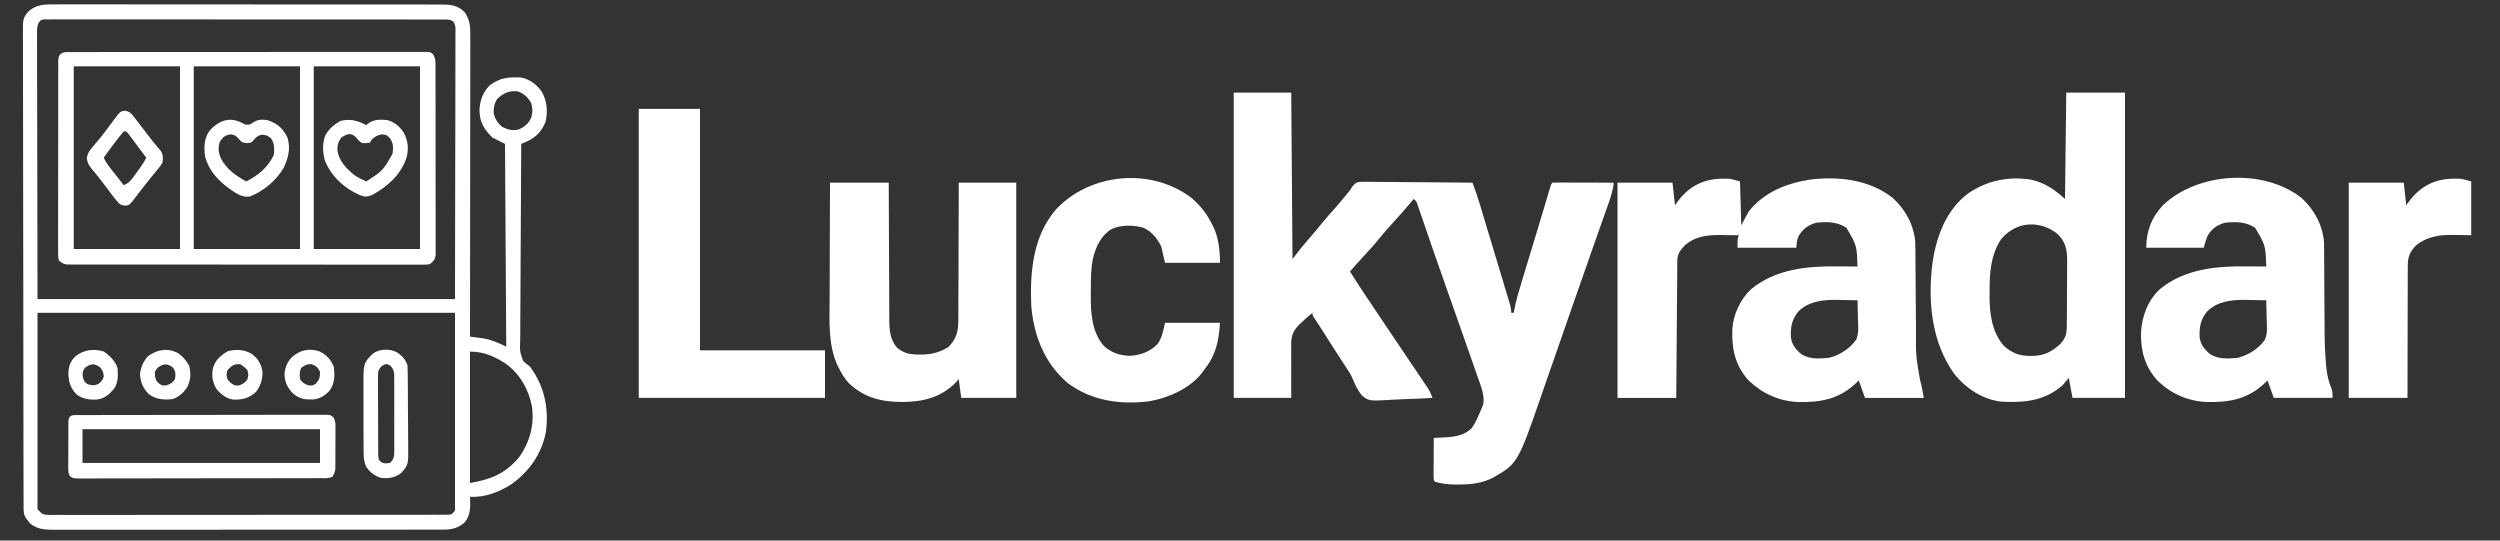 <svg width="185" height="40" viewBox="0 0 185 40" fill="none" xmlns="http://www.w3.org/2000/svg">
<rect x="0" y="0" width="185" height="40" fill="#333333" stroke="none"/>
<path d="M91.297 6.852C92.702 6.852 94.106 6.852 95.552 6.852C95.583 10.916 95.614 14.98 95.645 19.167C95.859 18.892 96.072 18.617 96.293 18.333C96.472 18.12 96.653 17.907 96.836 17.697C97.175 17.304 97.51 16.909 97.836 16.505C98.164 16.1 98.507 15.713 98.858 15.328C99.15 15 99.426 14.66 99.702 14.319C99.767 14.238 99.833 14.157 99.9 14.074C99.963 13.979 100.026 13.883 100.091 13.785C100.237 13.611 100.322 13.53 100.542 13.468C100.765 13.45 100.981 13.45 101.205 13.455C101.331 13.455 101.331 13.455 101.459 13.455C101.736 13.456 102.013 13.46 102.289 13.464C102.482 13.465 102.674 13.466 102.866 13.467C103.371 13.469 103.877 13.474 104.382 13.48C104.898 13.486 105.414 13.489 105.93 13.491C106.941 13.497 107.953 13.507 108.965 13.518C109.17 14.05 109.348 14.584 109.512 15.129C109.537 15.213 109.562 15.297 109.588 15.383C109.671 15.657 109.754 15.931 109.836 16.206C109.894 16.397 109.951 16.588 110.009 16.779C110.13 17.179 110.25 17.579 110.37 17.979C110.524 18.492 110.679 19.005 110.834 19.518C110.953 19.912 111.072 20.307 111.19 20.701C111.247 20.89 111.304 21.08 111.361 21.269C111.441 21.532 111.52 21.796 111.599 22.06C111.623 22.139 111.647 22.217 111.671 22.298C111.758 22.589 111.832 22.842 111.832 23.148C111.894 23.148 111.955 23.148 112.017 23.148C112.03 23.074 112.03 23.074 112.042 22.998C112.184 22.221 112.416 21.473 112.646 20.718C112.69 20.573 112.734 20.427 112.778 20.281C112.894 19.898 113.01 19.516 113.126 19.133C113.243 18.75 113.358 18.367 113.474 17.983C113.608 17.54 113.742 17.097 113.877 16.654C114.06 16.049 114.244 15.445 114.423 14.839C114.462 14.706 114.462 14.706 114.502 14.571C114.549 14.415 114.594 14.259 114.64 14.103C114.782 13.621 114.782 13.621 114.885 13.518C115.027 13.51 115.169 13.508 115.312 13.508C115.402 13.508 115.493 13.508 115.587 13.508C115.685 13.508 115.784 13.509 115.886 13.509C116.036 13.51 116.036 13.51 116.19 13.51C116.512 13.51 116.835 13.511 117.157 13.513C117.375 13.513 117.593 13.514 117.811 13.514C118.346 13.515 118.882 13.517 119.417 13.518C119.362 14.127 119.167 14.667 118.963 15.24C118.925 15.347 118.888 15.453 118.849 15.563C118.768 15.794 118.686 16.025 118.604 16.256C118.473 16.627 118.342 16.998 118.211 17.369C118.074 17.759 117.937 18.149 117.799 18.539C117.362 19.779 116.929 21.02 116.496 22.262C116.37 22.622 116.245 22.983 116.119 23.343C115.721 24.483 115.324 25.624 114.928 26.764C114.765 27.233 114.602 27.701 114.439 28.169C114.329 28.488 114.218 28.806 114.108 29.125C112.319 34.291 112.319 34.291 110.445 35.37C109.635 35.763 108.901 35.85 108.011 35.851C107.928 35.852 107.845 35.853 107.759 35.854C107.218 35.855 106.709 35.81 106.19 35.648C106.097 35.556 106.097 35.556 106.087 35.256C106.087 35.123 106.088 34.991 106.088 34.858C106.089 34.753 106.089 34.753 106.089 34.647C106.089 34.423 106.091 34.199 106.092 33.976C106.092 33.824 106.093 33.673 106.093 33.522C106.094 33.15 106.096 32.779 106.097 32.407C106.248 32.4 106.248 32.4 106.401 32.392C106.535 32.385 106.668 32.378 106.802 32.37C106.868 32.367 106.934 32.364 107.002 32.361C107.691 32.322 108.384 32.198 108.896 31.696C109.162 31.336 109.336 30.924 109.514 30.515C109.544 30.449 109.573 30.383 109.604 30.314C109.63 30.249 109.657 30.183 109.684 30.116C109.708 30.058 109.733 30 109.757 29.941C109.883 29.257 109.59 28.585 109.367 27.951C109.332 27.852 109.298 27.752 109.262 27.649C109.148 27.321 109.034 26.994 108.919 26.667C108.839 26.437 108.759 26.207 108.679 25.977C108.112 24.347 107.537 22.72 106.959 21.095C106.612 20.12 106.27 19.144 105.934 18.166C105.897 18.06 105.861 17.954 105.824 17.846C105.648 17.334 105.472 16.823 105.298 16.311C105.235 16.128 105.172 15.945 105.109 15.762C105.067 15.636 105.067 15.636 105.023 15.507C104.983 15.392 104.983 15.392 104.943 15.274C104.92 15.208 104.897 15.141 104.874 15.072C104.806 14.889 104.806 14.889 104.617 14.722C104.549 14.803 104.481 14.884 104.41 14.967C103.943 15.517 103.473 16.062 102.981 16.591C102.668 16.929 102.368 17.274 102.08 17.633C101.677 18.133 101.246 18.601 100.808 19.07C100.498 19.404 100.197 19.746 99.9 20.093C100.3 20.736 100.716 21.368 101.136 21.998C101.193 22.083 101.249 22.168 101.308 22.255C101.93 23.188 102.557 24.117 103.184 25.046C103.574 25.625 103.965 26.204 104.354 26.784C104.472 26.958 104.589 27.132 104.707 27.306C104.886 27.572 105.066 27.838 105.245 28.105C105.3 28.186 105.355 28.267 105.412 28.351C105.462 28.427 105.513 28.503 105.566 28.581C105.611 28.647 105.655 28.714 105.701 28.782C105.829 28.996 105.918 29.211 106.005 29.444C105.312 29.487 104.62 29.516 103.927 29.536C103.691 29.544 103.456 29.556 103.221 29.57C101.322 29.684 101.322 29.684 100.809 29.29C100.472 28.898 100.267 28.455 100.076 27.978C99.97 27.725 99.832 27.507 99.676 27.282C99.609 27.18 99.609 27.18 99.541 27.076C99.497 27.01 99.454 26.943 99.409 26.875C98.908 26.11 98.416 25.34 97.927 24.568C97.876 24.487 97.825 24.407 97.772 24.324C97.724 24.248 97.677 24.173 97.627 24.095C97.512 23.916 97.394 23.74 97.273 23.564C97.125 23.333 97.125 23.333 97.125 23.148C97.016 23.238 96.909 23.329 96.801 23.42C96.741 23.471 96.681 23.521 96.619 23.573C96.542 23.647 96.465 23.72 96.385 23.796C96.325 23.851 96.265 23.905 96.204 23.96C95.72 24.44 95.56 24.778 95.547 25.458C95.549 25.559 95.551 25.66 95.552 25.764C95.552 25.87 95.55 25.976 95.549 26.084C95.547 26.419 95.55 26.754 95.552 27.089C95.552 27.317 95.551 27.545 95.549 27.774C95.546 28.331 95.549 28.887 95.552 29.444C94.148 29.444 92.744 29.444 91.297 29.444C91.297 21.989 91.297 14.533 91.297 6.852Z" fill="white"/>
<path d="M127.453 13.223C127.616 13.221 127.616 13.221 127.782 13.219C128.113 13.241 128.113 13.241 128.76 13.426C128.791 14.495 128.821 15.565 128.853 16.667C129.036 16.331 129.219 15.995 129.408 15.648C130.512 14.226 132.24 13.542 133.975 13.287C136.074 13.03 138.332 13.296 140.045 14.63C140.979 15.466 141.617 16.628 141.728 17.887C141.735 18.093 141.738 18.298 141.738 18.504C141.739 18.581 141.74 18.659 141.74 18.738C141.743 18.991 141.744 19.244 141.745 19.497C141.747 19.675 141.748 19.853 141.75 20.031C141.754 20.498 141.757 20.966 141.76 21.433C141.765 22.179 141.771 22.925 141.778 23.67C141.78 23.928 141.781 24.186 141.783 24.445C141.769 26.295 141.769 26.295 142.08 28.108C142.207 28.563 142.29 28.971 142.358 29.445C140.923 29.445 139.488 29.445 138.01 29.445C137.64 28.426 137.64 28.426 137.548 28.148C137.495 28.202 137.442 28.256 137.387 28.311C136.128 29.526 134.77 29.781 133.088 29.751C131.672 29.695 130.444 29.14 129.411 28.169C128.399 27.06 128.139 25.814 128.193 24.353C128.265 23.254 128.783 22.14 129.593 21.389C131.422 19.896 133.75 19.684 136.021 19.711C136.162 19.712 136.302 19.712 136.442 19.713C136.78 19.715 137.117 19.718 137.455 19.722C137.401 18.154 137.401 18.154 136.634 16.858C135.942 16.4 135.208 16.402 134.403 16.482C133.797 16.65 133.41 16.935 133.093 17.476C132.982 17.751 132.982 17.751 132.923 18.333C131.488 18.333 130.053 18.333 128.575 18.333C128.575 17.685 128.575 17.685 128.668 17.407C128.315 17.402 127.962 17.399 127.61 17.396C127.511 17.394 127.412 17.393 127.31 17.391C126.312 17.385 125.358 17.495 124.61 18.223C124.291 18.589 124.124 18.819 124.12 19.312C124.119 19.401 124.119 19.49 124.118 19.582C124.117 19.68 124.117 19.778 124.116 19.879C124.115 19.982 124.114 20.085 124.113 20.191C124.11 20.533 124.108 20.874 124.106 21.216C124.104 21.452 124.102 21.689 124.1 21.925C124.095 22.485 124.091 23.044 124.087 23.604C124.083 24.24 124.078 24.877 124.072 25.514C124.062 26.824 124.052 28.134 124.043 29.445C122.608 29.445 121.173 29.445 119.695 29.445C119.695 24.189 119.695 18.933 119.695 13.518C121.038 13.518 122.381 13.518 123.765 13.518C123.826 14.069 123.887 14.618 123.95 15.185C124.053 15.046 124.156 14.906 124.262 14.763C125.089 13.731 126.138 13.231 127.453 13.223ZM133.07 23.058C132.603 23.637 132.495 24.196 132.523 24.932C132.589 25.498 132.866 25.844 133.293 26.204C133.913 26.595 134.616 26.548 135.328 26.482C136.124 26.292 136.892 25.806 137.362 25.128C137.573 24.627 137.501 24.058 137.484 23.524C137.482 23.398 137.479 23.271 137.478 23.145C137.472 22.837 137.465 22.53 137.455 22.222C137.048 22.211 136.642 22.205 136.235 22.199C136.122 22.196 136.008 22.193 135.891 22.19C134.869 22.179 133.825 22.304 133.07 23.058Z" fill="white"/>
<path d="M4.203 0.324C4.33 0.324 4.456 0.323 4.582 0.322C4.927 0.321 5.272 0.322 5.617 0.323C5.99 0.324 6.362 0.323 6.735 0.322C7.465 0.321 8.194 0.322 8.924 0.323C9.774 0.325 10.623 0.324 11.473 0.324C12.989 0.324 14.506 0.325 16.022 0.327C17.493 0.329 18.964 0.33 20.435 0.329C22.037 0.328 23.64 0.328 25.242 0.329C25.413 0.329 25.584 0.329 25.755 0.33C25.839 0.33 25.923 0.33 26.009 0.33C26.602 0.33 27.194 0.33 27.786 0.33C28.508 0.329 29.23 0.33 29.951 0.332C30.32 0.333 30.688 0.333 31.056 0.332C31.393 0.332 31.73 0.332 32.067 0.334C32.247 0.334 32.426 0.334 32.606 0.333C33.343 0.338 33.851 0.367 34.393 0.909C34.794 1.494 34.806 2.019 34.802 2.705C34.803 2.847 34.803 2.847 34.803 2.993C34.803 3.311 34.802 3.629 34.801 3.947C34.801 4.175 34.801 4.404 34.801 4.632C34.801 5.123 34.801 5.614 34.8 6.105C34.798 6.815 34.798 7.525 34.797 8.235C34.797 9.387 34.796 10.539 34.794 11.691C34.792 12.81 34.791 13.929 34.79 15.048C34.79 15.117 34.79 15.186 34.79 15.257C34.79 15.603 34.789 15.949 34.789 16.296C34.787 19.166 34.784 22.037 34.78 24.907C34.914 24.925 34.914 24.925 35.05 24.944C35.225 24.968 35.225 24.968 35.404 24.993C35.519 25.009 35.635 25.024 35.754 25.041C36.116 25.099 36.409 25.188 36.746 25.33C36.843 25.37 36.941 25.41 37.042 25.452C37.184 25.514 37.324 25.579 37.462 25.648C37.432 20.698 37.401 15.748 37.37 10.648C36.912 10.419 36.912 10.419 36.445 10.185C35.833 9.582 35.512 9.083 35.48 8.206C35.498 7.459 35.726 6.831 36.26 6.296C37.024 5.75 37.636 5.684 38.572 5.741C39.219 5.87 39.68 6.236 40.076 6.753C40.479 7.46 40.561 8.246 40.362 9.037C40.088 9.724 39.649 10.178 38.976 10.472C38.9 10.505 38.825 10.538 38.747 10.572C38.69 10.597 38.632 10.622 38.572 10.648C38.557 12.701 38.546 14.755 38.539 16.808C38.536 17.761 38.531 18.715 38.524 19.668C38.517 20.499 38.513 21.33 38.512 22.161C38.511 22.601 38.509 23.041 38.504 23.481C38.5 23.895 38.498 24.309 38.499 24.724C38.499 24.875 38.498 25.027 38.495 25.179C38.459 25.977 38.459 25.977 38.714 26.709C38.874 26.87 39.037 26.997 39.22 27.13C40.283 28.571 40.633 30.203 40.395 31.965C40.092 33.578 39.162 34.898 37.836 35.839C36.935 36.414 35.864 36.833 34.78 36.759C34.785 36.857 34.785 36.857 34.79 36.956C34.808 37.582 34.808 38.165 34.38 38.66C33.93 39.067 33.447 39.19 32.854 39.19C32.748 39.191 32.642 39.191 32.533 39.192C32.359 39.191 32.359 39.191 32.182 39.191C32.058 39.191 31.933 39.191 31.808 39.192C31.466 39.193 31.124 39.193 30.782 39.192C30.413 39.192 30.043 39.193 29.674 39.194C28.951 39.195 28.227 39.195 27.504 39.195C26.916 39.194 26.329 39.195 25.741 39.195C25.657 39.195 25.573 39.195 25.487 39.195C25.317 39.195 25.147 39.195 24.977 39.196C23.384 39.197 21.79 39.196 20.196 39.196C18.738 39.195 17.279 39.196 15.821 39.198C14.324 39.2 12.827 39.201 11.33 39.2C10.489 39.2 9.649 39.2 8.808 39.202C8.092 39.203 7.377 39.203 6.661 39.202C6.296 39.201 5.931 39.201 5.566 39.202C5.232 39.203 4.897 39.203 4.563 39.202C4.385 39.201 4.207 39.202 4.03 39.203C3.359 39.199 2.748 39.182 2.215 38.727C2.172 38.671 2.13 38.616 2.087 38.559C2.043 38.504 2 38.448 1.954 38.391C1.734 38.074 1.746 37.849 1.745 37.464C1.745 37.402 1.744 37.34 1.744 37.276C1.743 37.068 1.743 36.859 1.743 36.65C1.743 36.499 1.742 36.349 1.742 36.198C1.741 35.783 1.74 35.368 1.74 34.953C1.739 34.506 1.738 34.059 1.737 33.611C1.735 32.531 1.734 31.45 1.733 30.369C1.732 30.064 1.732 29.759 1.731 29.454C1.729 27.56 1.727 25.666 1.726 23.773C1.726 23.334 1.725 22.895 1.725 22.456C1.725 22.347 1.725 22.238 1.725 22.126C1.724 20.358 1.721 18.591 1.717 16.824C1.713 15.01 1.711 13.197 1.71 11.383C1.71 10.365 1.709 9.346 1.706 8.328C1.703 7.46 1.702 6.593 1.703 5.725C1.704 5.283 1.703 4.84 1.701 4.397C1.699 3.992 1.699 3.587 1.701 3.181C1.701 3.035 1.701 2.888 1.699 2.742C1.687 1.372 1.687 1.372 2.075 0.878C2.696 0.29 3.384 0.318 4.203 0.324ZM2.884 1.647C2.711 1.972 2.738 2.307 2.742 2.666C2.741 2.749 2.741 2.832 2.741 2.917C2.74 3.197 2.742 3.476 2.744 3.755C2.744 3.958 2.744 4.161 2.743 4.365C2.743 4.909 2.745 5.454 2.747 5.998C2.748 6.509 2.749 7.02 2.749 7.531C2.75 9.025 2.754 10.52 2.758 12.014C2.763 15.352 2.769 18.69 2.775 22.13C12.97 22.13 23.166 22.13 33.67 22.13C33.676 18.774 33.681 15.419 33.687 11.962C33.69 10.901 33.692 9.84 33.695 8.747C33.696 7.799 33.696 7.799 33.697 6.851C33.697 6.428 33.698 6.004 33.699 5.581C33.701 5.041 33.702 4.502 33.701 3.963C33.702 3.764 33.702 3.566 33.703 3.367C33.705 3.1 33.704 2.833 33.703 2.566C33.704 2.488 33.705 2.409 33.706 2.328C33.712 1.943 33.712 1.943 33.561 1.601C33.328 1.436 33.169 1.447 32.885 1.446C32.779 1.445 32.673 1.445 32.564 1.444C32.388 1.445 32.388 1.445 32.209 1.446C32.084 1.445 31.959 1.445 31.834 1.444C31.489 1.443 31.144 1.443 30.799 1.444C30.428 1.444 30.056 1.443 29.685 1.442C28.957 1.441 28.229 1.44 27.5 1.441C26.909 1.441 26.317 1.441 25.726 1.441C25.642 1.441 25.558 1.441 25.471 1.44C25.3 1.44 25.129 1.44 24.959 1.44C23.356 1.439 21.753 1.439 20.15 1.44C18.682 1.441 17.215 1.44 15.747 1.438C14.241 1.436 12.736 1.435 11.23 1.435C10.384 1.436 9.538 1.435 8.692 1.434C7.972 1.432 7.252 1.432 6.532 1.434C6.165 1.435 5.797 1.435 5.429 1.434C5.093 1.432 4.757 1.433 4.421 1.435C4.241 1.435 4.061 1.434 3.881 1.432C3.775 1.433 3.669 1.434 3.56 1.435C3.468 1.435 3.376 1.435 3.281 1.435C3.042 1.462 3.042 1.462 2.884 1.647ZM36.78 7.332C36.571 7.695 36.509 8.008 36.538 8.426C36.656 8.843 36.839 9.106 37.162 9.392C37.585 9.596 37.939 9.707 38.401 9.571C38.844 9.375 39.099 9.149 39.312 8.704C39.43 8.303 39.423 8.024 39.307 7.622C39.055 7.19 38.78 6.921 38.295 6.759C37.629 6.695 37.256 6.893 36.78 7.332ZM2.775 23.148C2.775 27.945 2.775 32.743 2.775 37.685C3.165 38.087 3.165 38.087 3.662 38.102C3.821 38.103 3.821 38.103 3.983 38.105C4.1 38.104 4.216 38.103 4.336 38.102C4.461 38.102 4.586 38.103 4.711 38.103C5.054 38.105 5.398 38.104 5.741 38.103C6.111 38.102 6.482 38.103 6.852 38.103C7.578 38.105 8.303 38.104 9.029 38.103C9.873 38.101 10.717 38.102 11.562 38.102C13.068 38.102 14.575 38.101 16.081 38.099C17.544 38.096 19.006 38.096 20.469 38.097C22.061 38.098 23.652 38.098 25.244 38.097C25.413 38.097 25.583 38.096 25.753 38.096C25.878 38.096 25.878 38.096 26.006 38.096C26.595 38.096 27.184 38.096 27.773 38.096C28.49 38.097 29.208 38.096 29.925 38.094C30.291 38.093 30.658 38.093 31.024 38.094C31.359 38.094 31.694 38.094 32.029 38.092C32.208 38.092 32.388 38.092 32.567 38.093C32.672 38.092 32.778 38.092 32.887 38.091C32.979 38.091 33.07 38.091 33.164 38.09C33.43 38.073 33.43 38.073 33.67 37.778C33.67 32.95 33.67 28.122 33.67 23.148C23.475 23.148 13.279 23.148 2.775 23.148ZM34.78 26.018C34.78 29.227 34.78 32.435 34.78 35.741C36.316 35.484 37.418 35.037 38.425 33.819C39.214 32.705 39.552 31.431 39.365 30.081C39.118 28.801 38.466 27.658 37.401 26.896C36.558 26.361 35.785 26.018 34.78 26.018Z" fill="white"/>
<path d="M152.903 6.852C154.337 6.852 155.772 6.852 157.25 6.852C157.25 14.307 157.25 21.763 157.25 29.444C155.968 29.444 154.686 29.444 153.365 29.444C153.273 28.956 153.182 28.467 153.088 27.963C152.935 28.146 152.782 28.33 152.625 28.518C151.273 29.684 149.796 29.806 148.093 29.722C146.739 29.564 145.539 28.783 144.677 27.75C142.909 25.356 142.634 22.237 143.017 19.363C143.306 17.445 144.042 15.518 145.635 14.317C147.042 13.364 148.578 13.038 150.257 13.287C151.322 13.527 151.979 13.982 152.81 14.722C152.841 12.125 152.871 9.528 152.903 6.852ZM148.07 17.718C147.309 18.868 147.228 20.219 147.231 21.557C147.23 21.674 147.228 21.791 147.227 21.911C147.226 23.188 147.398 24.576 148.27 25.574C148.869 26.129 149.45 26.348 150.255 26.337C150.324 26.336 150.393 26.335 150.465 26.334C151.314 26.308 151.836 26.01 152.465 25.452C152.842 25.042 152.938 24.727 152.943 24.172C152.944 24.078 152.944 24.078 152.946 23.982C152.948 23.775 152.949 23.568 152.949 23.361C152.95 23.216 152.951 23.071 152.952 22.927C152.954 22.623 152.954 22.32 152.954 22.017C152.954 21.63 152.958 21.243 152.962 20.857C152.966 20.558 152.966 20.259 152.966 19.96C152.966 19.817 152.968 19.675 152.97 19.532C152.981 18.694 152.948 18.044 152.348 17.407C152.143 17.21 152.143 17.21 151.931 17.089C151.865 17.047 151.8 17.005 151.732 16.962C150.411 16.29 148.996 16.59 148.07 17.718Z" fill="white"/>
<path d="M170.293 14.63C171.226 15.465 171.867 16.63 171.975 17.889C171.982 18.098 171.984 18.306 171.984 18.515C171.985 18.594 171.985 18.672 171.986 18.753C171.987 18.922 171.988 19.091 171.989 19.26C171.989 19.529 171.991 19.799 171.993 20.068C171.998 20.641 172.001 21.215 172.004 21.788C172.007 22.45 172.011 23.112 172.016 23.774C172.018 24.036 172.019 24.298 172.02 24.559C172.024 25.386 172.053 26.205 172.132 27.028C172.139 27.103 172.146 27.178 172.154 27.256C172.21 27.79 172.329 28.259 172.531 28.758C172.605 28.982 172.605 28.982 172.605 29.444C171.17 29.444 169.736 29.444 168.258 29.444C167.888 28.426 167.888 28.426 167.795 28.148C167.742 28.202 167.689 28.256 167.635 28.311C166.376 29.526 165.018 29.78 163.336 29.751C161.925 29.696 160.706 29.163 159.682 28.193C158.733 27.162 158.409 26.003 158.433 24.628C158.497 23.413 158.933 22.23 159.84 21.389C161.67 19.896 163.998 19.684 166.269 19.711C166.409 19.712 166.549 19.712 166.69 19.713C167.027 19.715 167.365 19.718 167.703 19.722C167.649 18.154 167.649 18.154 166.882 16.858C166.189 16.4 165.456 16.402 164.65 16.482C164.045 16.65 163.659 16.931 163.349 17.476C163.234 17.753 163.16 18.045 163.078 18.333C161.673 18.333 160.269 18.333 158.823 18.333C158.823 17.095 159.219 16.078 160.077 15.168C162.648 12.745 167.48 12.441 170.293 14.63ZM163.317 23.058C162.85 23.637 162.742 24.196 162.77 24.932C162.837 25.498 163.113 25.844 163.54 26.204C164.16 26.595 164.863 26.548 165.575 26.482C166.371 26.292 167.14 25.806 167.61 25.128C167.821 24.627 167.749 24.058 167.731 23.524C167.729 23.398 167.727 23.271 167.725 23.145C167.72 22.837 167.712 22.53 167.703 22.222C167.296 22.211 166.889 22.205 166.483 22.199C166.369 22.196 166.256 22.193 166.139 22.19C165.116 22.179 164.072 22.304 163.317 23.058Z" fill="white"/>
<path d="M61.42 13.518C62.855 13.518 64.289 13.518 65.767 13.518C65.768 13.85 65.769 14.182 65.77 14.524C65.773 15.621 65.778 16.719 65.784 17.817C65.788 18.482 65.791 19.147 65.793 19.813C65.794 20.393 65.796 20.973 65.8 21.553C65.802 21.86 65.804 22.167 65.804 22.474C65.804 22.818 65.806 23.161 65.809 23.505C65.809 23.605 65.809 23.706 65.808 23.809C65.817 24.486 65.905 25.175 66.361 25.709C66.88 26.168 67.381 26.24 68.045 26.238C68.119 26.238 68.193 26.238 68.269 26.238C68.997 26.223 69.574 26.05 70.196 25.671C70.808 25.023 70.923 24.491 70.916 23.61C70.917 23.5 70.918 23.391 70.919 23.278C70.922 22.919 70.921 22.559 70.92 22.199C70.921 21.949 70.923 21.699 70.925 21.449C70.928 20.859 70.929 20.269 70.93 19.679C70.93 19.007 70.933 18.335 70.936 17.663C70.943 16.282 70.946 14.9 70.948 13.518C72.352 13.518 73.756 13.518 75.203 13.518C75.203 18.774 75.203 24.03 75.203 29.444C73.859 29.444 72.516 29.444 71.132 29.444C71.071 28.986 71.01 28.528 70.948 28.056C70.864 28.149 70.78 28.243 70.693 28.339C69.605 29.426 68.26 29.741 66.779 29.745C65.229 29.744 63.972 29.446 62.807 28.351C62.495 28.008 62.275 27.636 62.068 27.222C62.032 27.153 61.997 27.084 61.961 27.013C61.272 25.486 61.383 23.751 61.393 22.118C61.393 21.869 61.394 21.62 61.394 21.371C61.395 20.787 61.397 20.203 61.4 19.619C61.403 18.953 61.405 18.287 61.406 17.621C61.409 16.253 61.414 14.886 61.42 13.518Z" fill="white"/>
<path d="M47.267 8.056C48.763 8.056 50.259 8.056 51.8 8.056C51.8 13.953 51.8 19.85 51.8 25.926C54.852 25.926 57.905 25.926 61.05 25.926C61.05 27.087 61.05 28.248 61.05 29.444C56.502 29.444 51.953 29.444 47.267 29.444C47.267 22.386 47.267 15.328 47.267 8.056Z" fill="white"/>
<path d="M88.153 14.63C88.782 15.171 89.254 15.743 89.632 16.482C89.667 16.545 89.702 16.608 89.738 16.673C90.165 17.516 90.28 18.513 90.28 19.445C88.937 19.445 87.594 19.445 86.21 19.445C86.118 19.047 86.027 18.65 85.933 18.241C85.619 17.622 85.224 17.111 84.569 16.839C83.841 16.646 82.962 16.631 82.267 16.945C81.472 17.421 81.108 18.231 80.882 19.102C80.735 19.832 80.721 20.556 80.723 21.298C80.724 21.509 80.721 21.721 80.719 21.932C80.714 23.191 80.805 24.56 81.654 25.561C82.199 26.089 82.823 26.298 83.574 26.331C84.369 26.297 85.093 26.038 85.655 25.463C85.999 24.977 86.08 24.476 86.21 23.889C87.553 23.889 88.896 23.889 90.28 23.889C90.177 25.326 89.97 26.291 89.078 27.407C89.037 27.464 88.997 27.521 88.955 27.579C88.071 28.743 86.459 29.446 85.06 29.692C82.911 29.965 80.754 29.665 78.995 28.333C77.284 26.869 76.486 24.802 76.312 22.593C76.208 20.096 76.451 17.451 78.153 15.484C80.69 12.794 85.168 12.381 88.153 14.63Z" fill="white"/>
<path d="M5.085 3.854C5.18 3.853 5.275 3.852 5.374 3.851C5.531 3.852 5.531 3.852 5.692 3.853C5.804 3.852 5.915 3.852 6.03 3.851C6.34 3.85 6.65 3.851 6.96 3.851C7.294 3.852 7.628 3.85 7.962 3.85C8.617 3.848 9.272 3.848 9.926 3.848C10.458 3.849 10.99 3.849 11.522 3.848C11.598 3.848 11.673 3.848 11.751 3.848C11.905 3.848 12.058 3.848 12.212 3.847C13.653 3.846 15.095 3.847 16.536 3.848C17.855 3.849 19.175 3.847 20.495 3.845C21.849 3.843 23.203 3.842 24.556 3.843C25.317 3.843 26.078 3.843 26.838 3.841C27.485 3.84 28.133 3.84 28.78 3.841C29.111 3.842 29.441 3.842 29.772 3.841C30.13 3.839 30.487 3.841 30.845 3.842C30.95 3.842 31.055 3.841 31.164 3.84C31.259 3.841 31.355 3.842 31.453 3.843C31.536 3.843 31.618 3.843 31.703 3.843C31.913 3.889 31.913 3.889 32.078 4.06C32.233 4.337 32.225 4.55 32.226 4.867C32.227 4.959 32.227 4.959 32.227 5.052C32.229 5.256 32.228 5.46 32.227 5.664C32.228 5.81 32.228 5.957 32.229 6.103C32.231 6.5 32.231 6.898 32.23 7.295C32.23 7.626 32.231 7.958 32.231 8.29C32.232 9.072 32.232 9.854 32.231 10.636C32.23 11.443 32.231 12.251 32.234 13.058C32.236 13.751 32.237 14.443 32.236 15.136C32.236 15.55 32.236 15.964 32.238 16.378C32.239 16.767 32.239 17.156 32.237 17.545C32.237 17.688 32.237 17.831 32.238 17.974C32.239 18.169 32.238 18.364 32.236 18.559C32.236 18.668 32.236 18.777 32.236 18.889C32.179 19.232 32.087 19.321 31.82 19.537C31.601 19.583 31.601 19.583 31.352 19.583C31.257 19.584 31.162 19.585 31.065 19.586C30.96 19.585 30.856 19.584 30.749 19.583C30.583 19.584 30.583 19.584 30.413 19.585C30.106 19.586 29.799 19.585 29.491 19.584C29.16 19.583 28.828 19.584 28.497 19.585C27.847 19.586 27.198 19.586 26.548 19.584C25.792 19.583 25.036 19.583 24.28 19.583C22.931 19.584 21.582 19.582 20.233 19.58C18.924 19.578 17.614 19.577 16.305 19.578C14.879 19.579 13.454 19.58 12.029 19.578C11.877 19.578 11.725 19.578 11.573 19.578C11.461 19.578 11.461 19.578 11.346 19.578C10.819 19.577 10.292 19.577 9.765 19.578C9.122 19.578 8.48 19.578 7.837 19.576C7.509 19.575 7.182 19.574 6.854 19.575C6.499 19.576 6.144 19.575 5.788 19.573C5.684 19.573 5.58 19.574 5.473 19.575C5.378 19.574 5.283 19.573 5.185 19.572C5.103 19.572 5.021 19.572 4.937 19.572C4.669 19.529 4.541 19.447 4.347 19.259C4.301 18.99 4.301 18.99 4.301 18.655C4.301 18.593 4.3 18.531 4.3 18.468C4.298 18.261 4.3 18.054 4.301 17.847C4.301 17.698 4.3 17.55 4.3 17.402C4.298 16.999 4.299 16.596 4.301 16.193C4.302 15.771 4.302 15.35 4.301 14.928C4.301 14.221 4.302 13.513 4.304 12.805C4.307 11.986 4.307 11.168 4.306 10.349C4.305 9.562 4.305 8.775 4.307 7.988C4.307 7.653 4.307 7.318 4.307 6.983C4.306 6.588 4.307 6.193 4.309 5.799C4.31 5.654 4.31 5.509 4.309 5.364C4.309 5.166 4.31 4.969 4.312 4.771C4.312 4.66 4.312 4.55 4.312 4.436C4.347 4.167 4.347 4.167 4.46 4.013C4.679 3.849 4.812 3.854 5.085 3.854ZM5.457 4.907C5.457 9.369 5.457 13.83 5.457 18.426C8.052 18.426 10.647 18.426 13.32 18.426C13.32 13.965 13.32 9.504 13.32 4.907C10.725 4.907 8.131 4.907 5.457 4.907ZM14.338 4.907C14.338 9.369 14.338 13.83 14.338 18.426C16.932 18.426 19.527 18.426 22.2 18.426C22.2 13.965 22.2 9.504 22.2 4.907C19.605 4.907 17.011 4.907 14.338 4.907ZM23.218 4.907C23.218 9.369 23.218 13.83 23.218 18.426C25.812 18.426 28.407 18.426 31.08 18.426C31.08 13.965 31.08 9.504 31.08 4.907C28.485 4.907 25.891 4.907 23.218 4.907Z" fill="white"/>
<path d="M181.566 13.223C181.729 13.221 181.729 13.221 181.895 13.219C182.225 13.241 182.225 13.241 182.872 13.426C182.872 14.74 182.872 16.054 182.872 17.407C181.78 17.39 181.78 17.39 181.442 17.382C180.476 17.375 179.569 17.526 178.802 18.148C178.337 18.608 178.184 19 178.173 19.651C178.174 19.747 178.175 19.843 178.176 19.942C178.175 20.045 178.174 20.148 178.173 20.254C178.17 20.593 178.172 20.931 178.173 21.27C178.172 21.506 178.171 21.741 178.169 21.977C178.166 22.532 178.166 23.088 178.166 23.643C178.167 24.276 178.164 24.909 178.162 25.542C178.156 26.843 178.155 28.144 178.155 29.444C176.72 29.444 175.286 29.444 173.807 29.444C173.807 24.189 173.807 18.933 173.807 13.518C175.151 13.518 176.494 13.518 177.877 13.518C177.939 14.069 178 14.618 178.062 15.185C178.166 15.046 178.269 14.906 178.375 14.763C179.201 13.731 180.25 13.231 181.566 13.223Z" fill="white"/>
<path d="M5.799 30.715C5.873 30.715 5.947 30.716 6.023 30.716C6.141 30.715 6.141 30.715 6.261 30.715C6.526 30.713 6.791 30.714 7.055 30.714C7.244 30.713 7.434 30.713 7.623 30.712C8.138 30.71 8.652 30.71 9.167 30.71C9.596 30.71 10.026 30.709 10.455 30.708C11.467 30.707 12.479 30.706 13.491 30.706C14.537 30.706 15.583 30.705 16.628 30.702C17.525 30.699 18.421 30.698 19.318 30.698C19.854 30.698 20.39 30.698 20.926 30.696C21.43 30.694 21.933 30.694 22.437 30.695C22.623 30.696 22.808 30.695 22.993 30.694C23.245 30.693 23.498 30.694 23.75 30.695C23.824 30.694 23.898 30.693 23.974 30.692C24.468 30.698 24.468 30.698 24.697 30.917C24.798 31.128 24.825 31.262 24.824 31.496C24.825 31.571 24.826 31.645 24.826 31.722C24.825 31.842 24.825 31.842 24.824 31.965C24.824 32.089 24.824 32.089 24.824 32.216C24.823 32.391 24.823 32.566 24.821 32.741C24.819 33.008 24.819 33.276 24.82 33.544C24.819 33.714 24.819 33.884 24.818 34.054C24.818 34.134 24.818 34.214 24.818 34.296C24.817 34.371 24.816 34.446 24.815 34.523C24.815 34.588 24.814 34.654 24.814 34.721C24.786 34.941 24.721 35.089 24.605 35.278C24.312 35.424 23.998 35.384 23.676 35.383C23.598 35.384 23.521 35.384 23.441 35.384C23.178 35.385 22.916 35.385 22.654 35.385C22.467 35.386 22.28 35.386 22.092 35.387C21.582 35.388 21.073 35.389 20.563 35.389C20.244 35.389 19.926 35.39 19.608 35.39C18.613 35.391 17.618 35.392 16.624 35.392C15.474 35.393 14.324 35.395 13.174 35.397C12.286 35.399 11.398 35.4 10.51 35.4C9.979 35.4 9.448 35.401 8.918 35.403C8.419 35.404 7.92 35.404 7.42 35.404C7.237 35.403 7.053 35.404 6.87 35.405C6.62 35.406 6.37 35.405 6.121 35.404C6.011 35.406 6.011 35.406 5.899 35.407C5.41 35.402 5.41 35.402 5.181 35.241C5.057 35.045 5.053 34.913 5.053 34.681C5.052 34.599 5.052 34.516 5.051 34.431C5.052 34.342 5.053 34.252 5.054 34.16C5.054 34.023 5.054 34.023 5.054 33.883C5.054 33.689 5.055 33.495 5.056 33.302C5.059 33.004 5.058 32.707 5.058 32.41C5.058 32.222 5.059 32.034 5.06 31.846C5.06 31.756 5.059 31.667 5.059 31.575C5.06 31.493 5.061 31.41 5.062 31.325C5.063 31.252 5.063 31.18 5.063 31.105C5.122 30.672 5.437 30.718 5.799 30.715ZM6.105 31.759C6.105 32.584 6.105 33.409 6.105 34.259C11.905 34.259 17.704 34.259 23.68 34.259C23.68 33.434 23.68 32.609 23.68 31.759C17.88 31.759 12.081 31.759 6.105 31.759Z" fill="white"/>
<path d="M29.403 26.082C29.776 26.358 30.008 26.595 30.155 27.037C30.166 27.265 30.172 27.491 30.173 27.72C30.174 27.824 30.174 27.824 30.175 27.93C30.177 28.159 30.179 28.389 30.18 28.618C30.181 28.697 30.181 28.775 30.182 28.856C30.184 29.271 30.186 29.687 30.187 30.103C30.189 30.446 30.191 30.79 30.195 31.133C30.2 31.548 30.202 31.963 30.203 32.379C30.203 32.536 30.204 32.694 30.207 32.852C30.227 34.386 30.227 34.386 29.692 35C29.226 35.353 28.791 35.419 28.212 35.37C27.711 35.212 27.393 34.963 27.094 34.535C26.897 34.106 26.906 33.631 26.904 33.167C26.904 33.107 26.903 33.046 26.903 32.984C26.902 32.786 26.902 32.589 26.902 32.391C26.902 32.252 26.901 32.114 26.901 31.975C26.901 31.685 26.9 31.395 26.9 31.105C26.9 30.735 26.899 30.365 26.898 29.995C26.896 29.709 26.896 29.423 26.896 29.136C26.896 29 26.896 28.864 26.895 28.727C26.886 26.902 26.886 26.902 27.513 26.242C28.006 25.795 28.826 25.774 29.403 26.082ZM28.25 27.089C27.954 27.389 27.97 27.548 27.971 27.964C27.97 28.029 27.97 28.094 27.969 28.16C27.968 28.373 27.97 28.586 27.973 28.799C27.973 28.948 27.973 29.096 27.973 29.244C27.973 29.555 27.974 29.865 27.977 30.176C27.981 30.574 27.981 30.972 27.981 31.37C27.98 31.676 27.982 31.982 27.983 32.288C27.984 32.435 27.984 32.582 27.984 32.729C27.984 32.934 27.986 33.139 27.989 33.344C27.989 33.461 27.99 33.577 27.991 33.697C28.005 33.978 28.005 33.978 28.151 34.158C28.395 34.319 28.576 34.301 28.86 34.259C29.084 34.043 29.135 33.912 29.173 33.601C29.173 33.488 29.173 33.374 29.173 33.258C29.174 33.195 29.174 33.132 29.175 33.068C29.176 32.861 29.175 32.655 29.174 32.448C29.174 32.304 29.175 32.16 29.175 32.016C29.176 31.715 29.175 31.413 29.174 31.112C29.172 30.726 29.173 30.34 29.175 29.954C29.176 29.657 29.175 29.36 29.175 29.063C29.174 28.92 29.175 28.778 29.175 28.636C29.176 28.436 29.175 28.238 29.173 28.038C29.173 27.925 29.173 27.812 29.173 27.695C29.135 27.385 29.076 27.259 28.86 27.037C28.587 26.891 28.518 26.928 28.25 27.089Z" fill="white"/>
<path d="M27.102 9.259C27.158 9.215 27.213 9.171 27.27 9.126C27.699 8.819 28.168 8.835 28.675 8.889C29.216 9.053 29.561 9.344 29.878 9.815C30.191 10.413 30.256 10.988 30.091 11.642C29.666 12.931 28.713 13.777 27.545 14.423C27.189 14.581 27.005 14.582 26.64 14.444C25.469 13.931 24.509 13.056 24.035 11.858C23.869 11.252 23.841 10.542 24.102 9.96C24.369 9.512 24.749 9.205 25.195 8.947C25.919 8.774 26.453 8.915 27.102 9.259ZM25.253 10.185C25.019 10.502 24.952 10.755 24.969 11.14C25.088 11.893 25.6 12.444 26.168 12.916C26.464 13.129 26.77 13.277 27.102 13.426C28.336 12.628 28.336 12.628 29.045 11.389C29.112 10.953 29.118 10.595 28.854 10.226C28.598 9.975 28.598 9.975 28.259 9.942C27.891 10.008 27.734 10.109 27.473 10.37C27.442 10.431 27.412 10.493 27.38 10.556C26.819 10.623 26.819 10.623 26.579 10.435C26.487 10.336 26.398 10.235 26.312 10.131C25.952 9.782 25.633 9.934 25.253 10.185Z" fill="white"/>
<path d="M17.904 9.097C18.195 9.248 18.195 9.248 18.506 9.201C18.63 9.132 18.752 9.06 18.873 8.985C19.195 8.815 19.435 8.849 19.795 8.889C20.543 9.143 20.93 9.494 21.275 10.185C21.511 10.973 21.344 11.678 20.997 12.407C20.458 13.341 19.505 14.155 18.5 14.537C17.916 14.645 17.453 14.293 16.99 13.976C16.131 13.35 15.456 12.63 15.17 11.574C15.095 10.869 15.091 10.207 15.54 9.63C16.206 8.924 17.007 8.616 17.904 9.097ZM16.28 10.463C16.111 10.941 16.163 11.315 16.372 11.771C16.821 12.565 17.435 12.993 18.223 13.426C19.141 12.946 19.787 12.423 20.258 11.482C20.307 11.026 20.327 10.669 20.084 10.272C19.852 10.06 19.754 10.007 19.442 9.965C19.053 10.011 18.934 10.171 18.685 10.463C18.593 10.556 18.593 10.556 18.298 10.596C17.92 10.553 17.898 10.542 17.668 10.278C17.448 10.03 17.408 10.004 17.061 9.936C16.648 10.019 16.519 10.118 16.28 10.463Z" fill="white"/>
<path d="M9.24 8.193C9.633 8.258 9.726 8.409 9.967 8.721C10.006 8.771 10.045 8.82 10.085 8.872C10.209 9.03 10.331 9.191 10.453 9.352C10.533 9.456 10.614 9.56 10.695 9.664C10.852 9.866 11.007 10.07 11.161 10.274C11.297 10.45 11.436 10.624 11.579 10.794C11.639 10.864 11.698 10.934 11.759 11.007C11.811 11.066 11.863 11.125 11.916 11.186C12.079 11.49 12.069 11.697 12.025 12.037C11.889 12.258 11.765 12.429 11.597 12.621C11.505 12.733 11.412 12.845 11.319 12.957C11.269 13.017 11.219 13.077 11.168 13.138C10.873 13.497 10.591 13.868 10.308 14.236C10.198 14.379 10.088 14.521 9.978 14.663C9.931 14.723 9.884 14.784 9.836 14.847C9.567 15.18 9.567 15.18 9.26 15.219C8.91 15.178 8.839 15.107 8.62 14.838C8.526 14.723 8.526 14.723 8.429 14.607C8.156 14.253 7.885 13.897 7.621 13.536C7.465 13.327 7.307 13.126 7.142 12.925C7.078 12.846 7.078 12.846 7.012 12.766C6.93 12.665 6.846 12.565 6.762 12.466C6.56 12.216 6.475 12.035 6.419 11.717C6.493 11.283 6.675 11.07 6.961 10.746C7.062 10.626 7.164 10.505 7.265 10.384C7.318 10.321 7.37 10.259 7.425 10.195C7.743 9.808 8.036 9.402 8.332 8.999C8.376 8.94 8.419 8.882 8.464 8.821C8.502 8.769 8.54 8.717 8.579 8.664C8.907 8.252 8.907 8.252 9.24 8.193ZM9.158 9.722C8.986 9.921 8.825 10.121 8.666 10.33C8.6 10.415 8.6 10.415 8.533 10.501C8.238 10.883 7.956 11.272 7.678 11.667C7.81 11.954 7.969 12.19 8.164 12.438C8.222 12.512 8.28 12.586 8.339 12.662C8.399 12.738 8.46 12.815 8.522 12.893C8.583 12.971 8.643 13.049 8.706 13.129C8.856 13.321 9.007 13.512 9.158 13.704C9.453 13.577 9.61 13.447 9.8 13.189C9.848 13.125 9.896 13.06 9.946 12.994C9.995 12.926 10.044 12.859 10.094 12.789C10.144 12.723 10.194 12.656 10.245 12.587C10.465 12.288 10.664 12.003 10.822 11.667C10.645 11.429 10.468 11.192 10.291 10.955C10.241 10.888 10.191 10.821 10.14 10.752C9.998 10.563 9.855 10.374 9.713 10.185C9.643 10.093 9.574 10.001 9.503 9.906C9.45 9.845 9.397 9.785 9.343 9.722C9.281 9.722 9.22 9.722 9.158 9.722Z" fill="white"/>
<path d="M18.615 26.18C19.087 26.519 19.327 26.923 19.425 27.5C19.433 28.088 19.3 28.502 18.962 28.982C18.453 29.465 17.965 29.585 17.278 29.573C16.755 29.501 16.419 29.217 16.06 28.848C15.732 28.33 15.636 27.826 15.765 27.221C15.951 26.616 16.333 26.3 16.864 25.984C17.487 25.839 18.054 25.856 18.615 26.18ZM16.948 27.263C16.807 27.421 16.807 27.421 16.766 27.732C16.811 28.074 16.811 28.074 17.078 28.333C17.371 28.542 17.371 28.542 17.679 28.524C17.989 28.41 18.128 28.329 18.315 28.056C18.392 27.735 18.392 27.735 18.315 27.407C18.147 27.191 17.999 27.096 17.76 26.945C17.369 26.945 17.235 27.004 16.948 27.263Z" fill="white"/>
<path d="M7.701 26.018C8.128 26.33 8.526 26.713 8.695 27.222C8.742 27.803 8.759 28.302 8.417 28.796C8.06 29.212 7.721 29.497 7.164 29.567C6.584 29.591 6.109 29.531 5.642 29.167C5.169 28.647 5.053 28.182 5.062 27.487C5.107 27.014 5.264 26.658 5.616 26.337C6.245 25.869 6.95 25.787 7.701 26.018ZM6.29 27.222C6.109 27.462 6.104 27.573 6.122 27.876C6.201 28.16 6.232 28.266 6.475 28.426C6.805 28.526 6.966 28.546 7.284 28.409C7.503 28.233 7.599 28.138 7.677 27.87C7.663 27.572 7.607 27.436 7.423 27.199C6.997 26.867 6.711 26.892 6.29 27.222Z" fill="white"/>
<path d="M13.071 26.076C13.5 26.322 13.752 26.636 13.996 27.066C14.148 27.661 14.116 28.177 13.814 28.717C13.54 29.097 13.211 29.388 12.765 29.537C12.104 29.602 11.555 29.567 11.008 29.167C10.577 28.713 10.402 28.31 10.36 27.685C10.422 27.179 10.59 26.787 10.915 26.389C11.568 25.895 12.302 25.724 13.071 26.076ZM11.655 27.222C11.44 27.488 11.44 27.488 11.476 27.818C11.538 28.155 11.538 28.155 11.765 28.38C12.018 28.541 12.018 28.541 12.308 28.518C12.625 28.41 12.761 28.333 12.95 28.056C13.003 27.687 13.012 27.495 12.794 27.188C12.351 26.876 12.085 26.896 11.655 27.222Z" fill="white"/>
<path d="M23.62 25.993C24.144 26.236 24.476 26.594 24.698 27.13C24.78 27.791 24.78 28.379 24.374 28.927C24.037 29.283 23.666 29.512 23.176 29.559C22.573 29.575 22.222 29.535 21.738 29.167C21.309 28.749 21.087 28.346 21.055 27.749C21.069 27.229 21.236 26.81 21.595 26.432C22.2 25.906 22.842 25.754 23.62 25.993ZM22.293 27.222C22.149 27.509 22.173 27.74 22.2 28.056C22.39 28.333 22.525 28.41 22.842 28.518C23.133 28.541 23.133 28.541 23.385 28.38C23.648 28.078 23.687 27.898 23.68 27.5C23.504 27.175 23.389 27.064 23.038 26.945C22.702 26.945 22.556 27.019 22.293 27.222Z" fill="white"/>
</svg>
